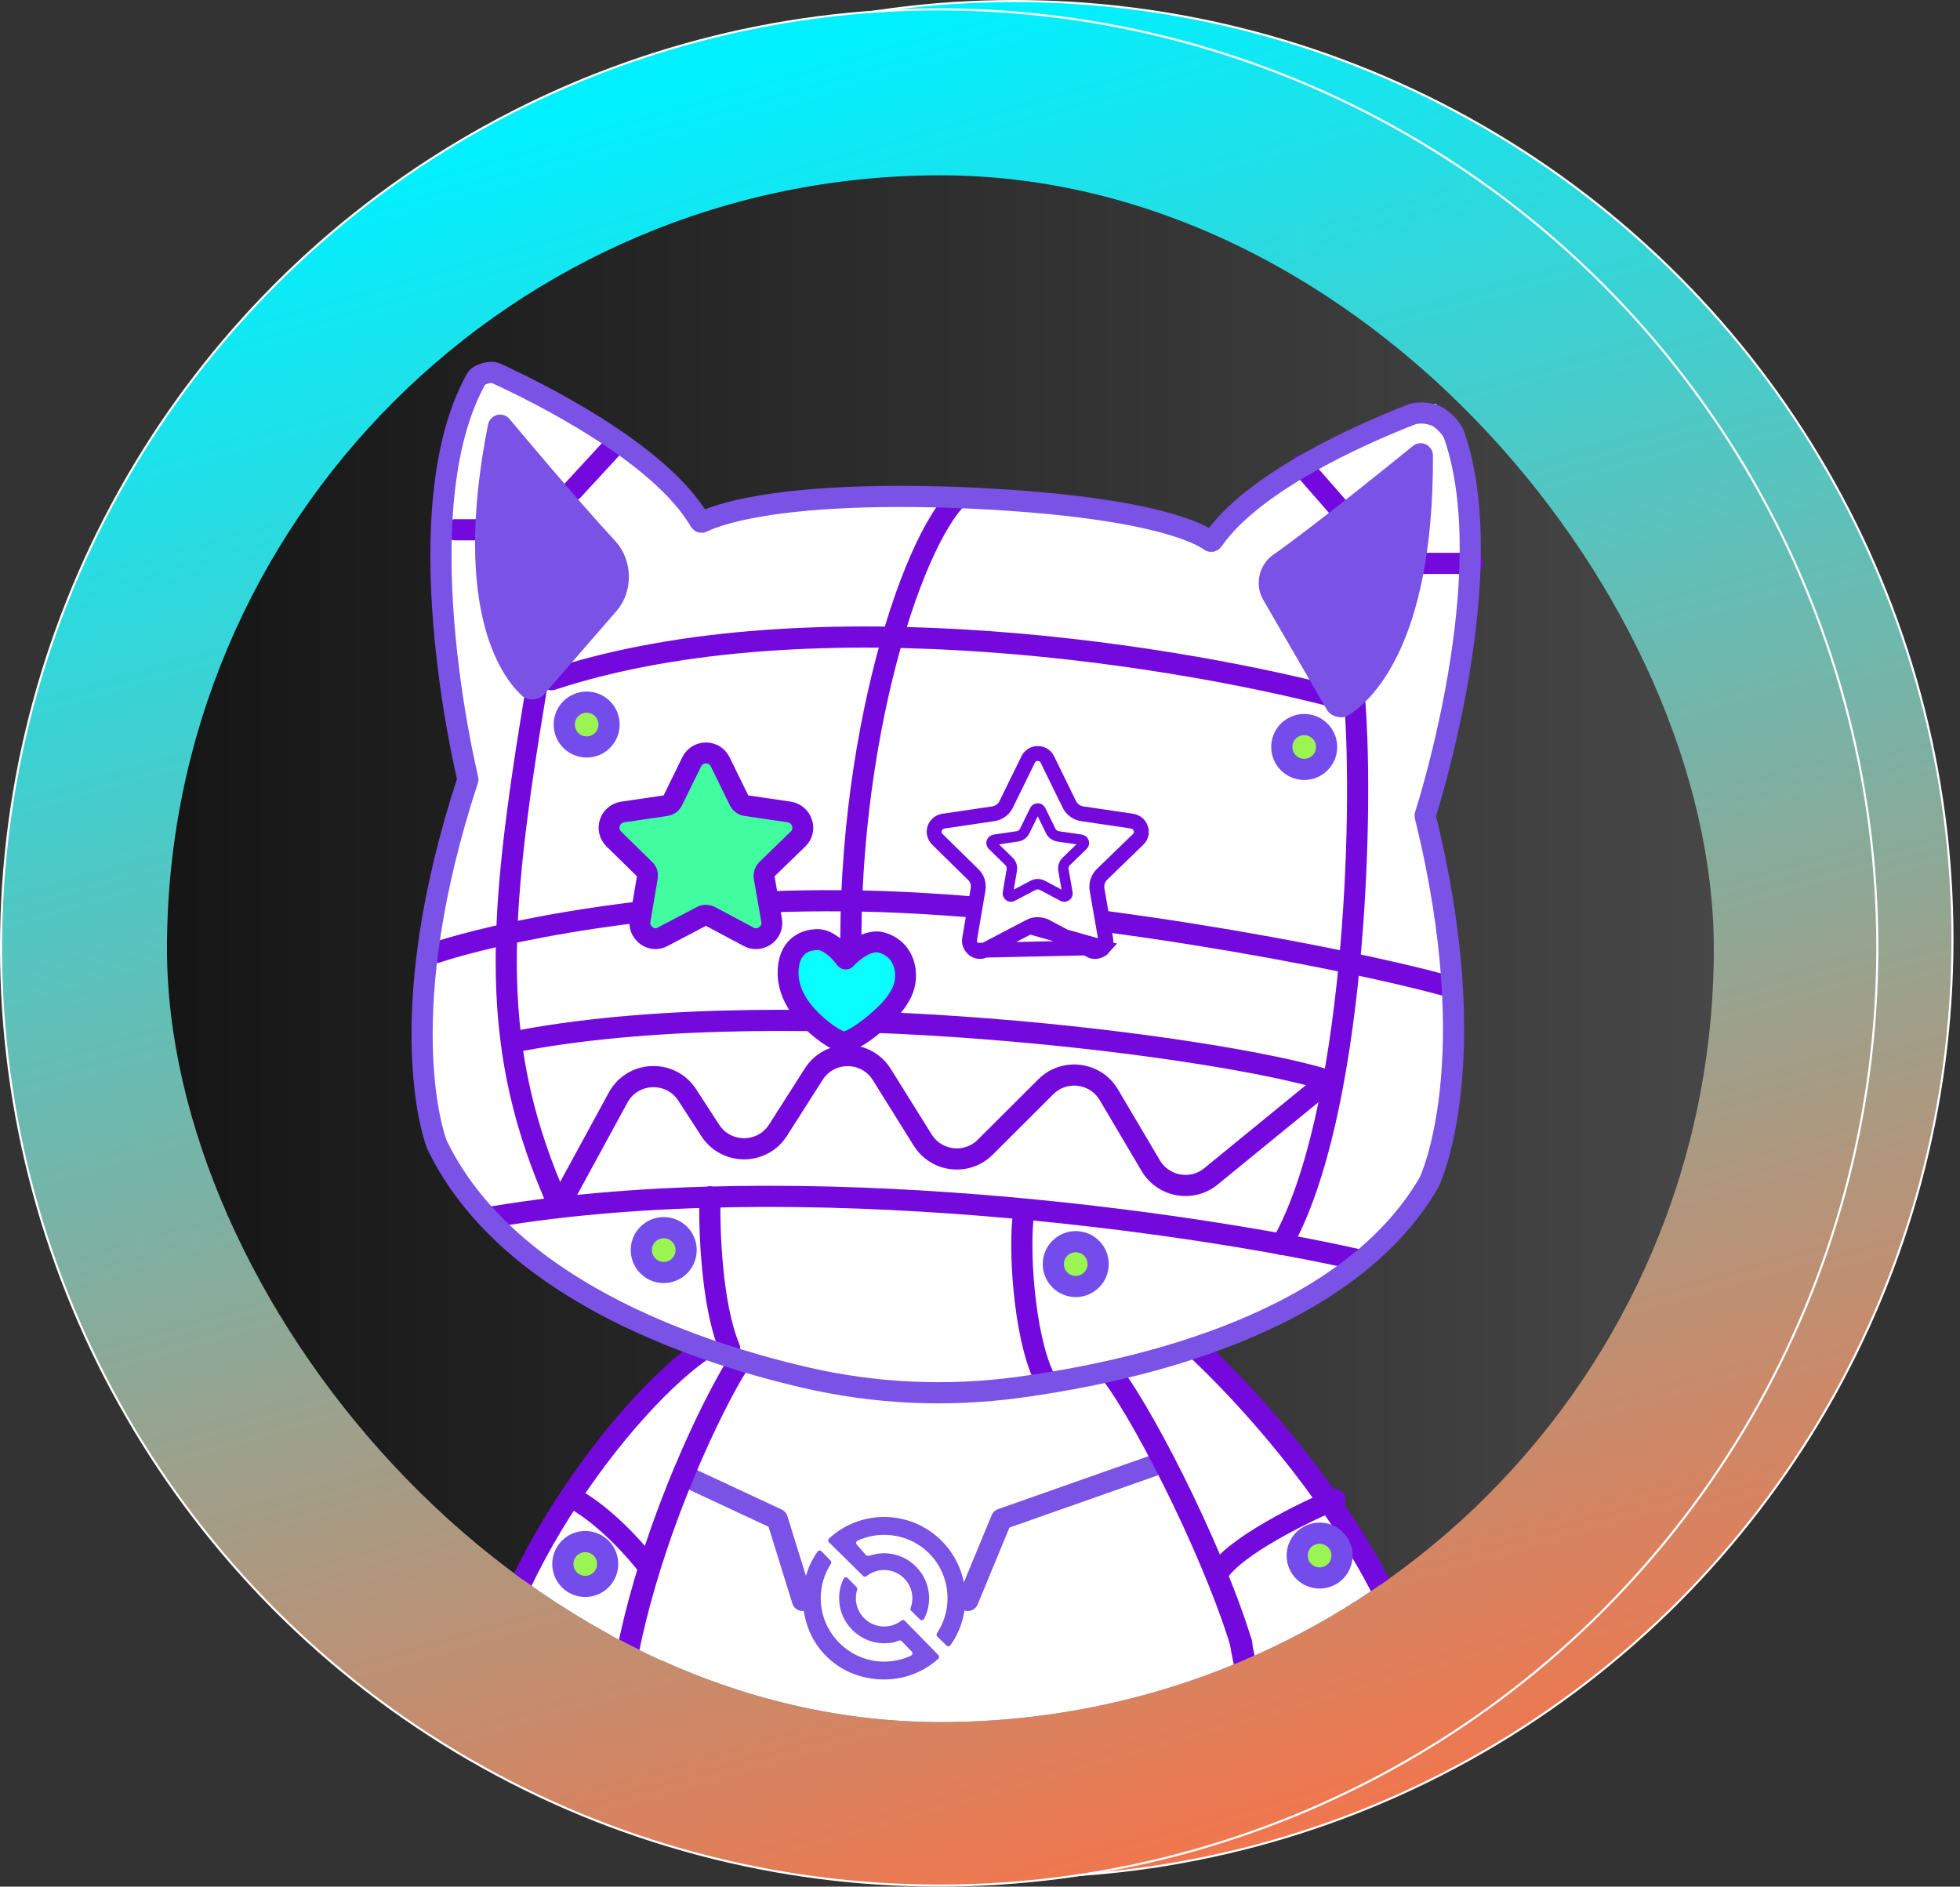 <svg width="214" height="206" viewBox="0 0 214 206" fill="none" xmlns="http://www.w3.org/2000/svg">
<rect x="0" y="0" width="214" height="206" fill="#333333" stroke="none"/>
<circle cx="110.747" cy="102.544" r="102.43" fill="url(#paint0_linear_5840_18046)" stroke="white" stroke-width="0.228"/>
<circle cx="102.544" cy="103.456" r="102.43" fill="url(#paint1_linear_5840_18046)" stroke="white" stroke-width="0.228"/>
<g clip-path="url(#clip0_5840_18046)">
<path d="M191.131 -3.192H-0.758V196.587H191.131V-3.192Z" fill="url(#paint2_linear_5840_18046)"/>
<mask id="mask0_5840_18046" style="mask-type:luminance" maskUnits="userSpaceOnUse" x="53" y="146" width="28" height="61">
<path d="M80.091 146.22C71.812 150.493 54.748 171.447 53.57 188.043C52.393 204.639 58.495 206.879 65.164 206.09C66.351 205.528 67.89 205.722 68.506 203.288" fill="white"/>
</mask>
<g mask="url(#mask0_5840_18046)">
<path d="M56.797 182.167C56.797 182.167 57.172 181.903 57.826 181.584C60.13 180.46 65.895 178.649 71.031 185.213C77.627 193.643 74.824 233.125 56.244 219.262C37.666 205.404 40.898 184.746 40.898 184.746L39.455 161.429L44.699 167.825" fill="white"/>
</g>
<path d="M78.129 146.525C69.697 151.127 52.831 172.749 52.309 189.377C51.787 206.004 58.228 207.999 65.134 206.941C66.345 206.334 67.954 206.464 68.493 204.007" fill="white"/>
<path d="M101.77 234.515C121.33 234.515 137.186 212.353 137.186 185.014C137.186 157.675 121.33 135.512 101.77 135.512C82.21 135.512 66.353 157.675 66.353 185.014C66.353 212.353 82.21 234.515 101.77 234.515Z" fill="white"/>
<path d="M123.059 141.314C130.906 145.328 155.142 170.996 155.322 188.463C155.619 217.259 135.688 207.471 137.1 202.486C137.1 202.486 134.462 196.23 134.867 194.438C135.272 192.647 138.073 179.501 134.006 174.39" fill="white"/>
<mask id="mask1_5840_18046" style="mask-type:luminance" maskUnits="userSpaceOnUse" x="123" y="141" width="33" height="68">
<path d="M123.059 141.313C130.906 145.327 155.142 170.995 155.322 188.462C155.619 217.258 135.688 207.47 137.1 202.485C137.1 202.485 134.462 196.229 134.867 194.437C135.272 192.646 138.073 179.5 134.006 174.389" fill="white"/>
</mask>
<g mask="url(#mask1_5840_18046)">
<path d="M162.594 186.217C162.594 186.217 162.413 186.188 162.089 186.142C159.617 185.789 148.803 184.482 146.163 188.198C143.175 192.401 134.462 185.479 134.462 185.479C134.462 185.479 118.529 215.025 143.674 215.395C168.819 215.766 169.565 195.986 169.565 195.986" fill="white"/>
</g>
<path d="M137.192 185.153C140.967 184.337 149.862 183.194 155.248 185.153M68.029 185.153C65.377 184.337 58.91 182.766 54.258 183.01" stroke="#7309DD" stroke-width="2.31" stroke-miterlimit="10" stroke-linecap="round" stroke-linejoin="round"/>
<path d="M145.762 163.73C142.701 164.954 134.667 168.886 132.953 171.824M70.784 171.075C69.56 169.443 66.255 165.689 62.828 163.73" stroke="#7309DD" stroke-width="2.31" stroke-miterlimit="10" stroke-linecap="round" stroke-linejoin="round"/>
<path d="M125.871 160.058L109.345 165.873L105.673 174.748M75.682 161.588L84.863 165.873L87.617 174.748" stroke="#7A52E6" stroke-width="2.31" stroke-miterlimit="10" stroke-linecap="round" stroke-linejoin="round"/>
<path d="M120.652 149.101C123.992 152.735 132.23 168.691 135.521 179.433M101.644 209.524L102.665 228.078C107.19 227.478 109.406 227.669 103.623 228.851C93.534 230.911 96.332 236.668 97.717 239.288H135.521C135.521 227.599 136.265 216.811 136.265 201.396" stroke="#7309DD" stroke-width="2.414" stroke-linecap="round" stroke-linejoin="round"/>
<path d="M78.129 146.525C69.697 151.127 52.831 172.749 52.309 189.377C51.787 206.004 58.228 207.999 65.134 206.941C66.345 206.334 67.954 206.464 68.493 204.007" stroke="#7309DD" stroke-width="2.31" stroke-linecap="round"/>
<path d="M80.475 149.101C77.218 154.151 64.096 180.714 67.941 199.89C70.506 223.641 73.438 222.614 72.217 226.081C71.849 227.451 71.31 227.388 69.233 229.059C67.573 230.395 67.576 236.651 67.941 239.048H97.501" stroke="#7309DD" stroke-width="2.414" stroke-linecap="round"/>
<path d="M135.49 179.373C135.7 180.917 136.597 184.311 136.558 185.447C136.405 189.819 131.38 193.095 135.183 200.186C136.229 201.844 138.518 204.713 140.295 200.075L140.098 195.368" stroke="#7309DD" stroke-width="2.414" stroke-linecap="round"/>
<path d="M123.059 141.314C130.906 145.328 155.142 170.996 155.322 188.463C155.619 217.259 135.688 207.471 137.1 202.486" stroke="#7309DD" stroke-width="2.414" stroke-linecap="round"/>
<path d="M50.631 85.125C50.638 85.092 50.653 85.075 50.644 85.044C50.388 83.975 43.22 53.987 52.218 40.213C52.271 40.138 52.351 40.11 52.433 40.139C54.073 40.844 70.998 48.296 75.987 56.884C76.04 56.978 76.155 57.005 76.25 56.96C77.333 56.401 83.857 53.56 104.096 54.282C125.307 55.144 130.693 58.318 131.653 59.038C131.746 59.107 131.891 59.092 131.959 58.992C137.578 50.822 154.965 44.694 156.655 44.114C156.743 44.086 156.818 44.123 156.862 44.201C164.824 58.618 155.479 87.982 155.149 89.022C155.143 89.055 155.144 89.071 155.153 89.103C161.824 116.081 155.666 128.93 155.599 129.054C155.599 129.054 155.599 129.054 155.599 129.062C146.795 144.295 124.472 149.615 110.716 151.467C102.96 152.51 95.086 152.148 87.467 150.37C74.573 147.358 54.752 140.357 47.294 124.965C47.276 124.934 47.267 124.91 47.257 124.878C46.925 124.063 42.23 110.791 50.631 85.125Z" fill="white"/>
<path d="M144.842 117.926C133.376 114.316 86.743 108.101 57.075 113.578" stroke="#7309DD" stroke-width="2.31" stroke-miterlimit="10" stroke-linecap="round" stroke-linejoin="round"/>
<path d="M157.699 107.57C146.478 104.51 116.875 98.879 94.351 98.389C71.827 97.9 53.752 101.964 47.631 104.004" stroke="#7309DD" stroke-width="2.31" stroke-miterlimit="10" stroke-linecap="round" stroke-linejoin="round"/>
<path d="M147.904 76.512C148.924 88.957 147.904 121.804 139.947 135.882" stroke="#7309DD" stroke-width="2.31" stroke-miterlimit="10" stroke-linecap="round" stroke-linejoin="round"/>
<path d="M104.459 54.421C98.604 60.618 91.147 86.038 93.267 112.064" stroke="#7309DD" stroke-width="2.31" stroke-miterlimit="10" stroke-linecap="round" stroke-linejoin="round"/>
<path d="M147.934 137.466C130.585 133.58 87.474 127.218 53.816 132.864" stroke="#7309DD" stroke-width="2.31" stroke-miterlimit="10" stroke-linecap="round" stroke-linejoin="round"/>
<path d="M58.544 75.288C54.26 100.994 53.341 114.459 60.992 131.597" stroke="#7309DD" stroke-width="2.31" stroke-miterlimit="10" stroke-linecap="round" stroke-linejoin="round"/>
<path d="M142.09 50.805L146.374 55.702M160.758 61.516H154.943M67.057 48.641L62.522 53.56M53.647 57.844H49.669" stroke="#7309DD" stroke-width="2.31" stroke-miterlimit="10" stroke-linecap="round" stroke-linejoin="round"/>
<path d="M147.293 76.512C130.206 71.82 88.872 64.791 60.227 74.217" stroke="#7309DD" stroke-width="2.31" stroke-miterlimit="10" stroke-linecap="round" stroke-linejoin="round"/>
<path d="M111.793 132.209C111.181 136.188 111.793 145.675 113.936 150.265M77.518 130.679C77.416 134.25 77.702 142.553 79.66 147.205" stroke="#7309DD" stroke-width="2.31" stroke-miterlimit="10" stroke-linecap="round" stroke-linejoin="round"/>
<path d="M51.07 85.159C51.084 85.126 51.092 85.109 51.082 85.077C50.827 84.009 44.02 55.48 52.032 41.304C52.263 40.889 53.565 40.489 54.129 40.745C58.509 42.746 72.063 49.4 76.432 56.926C76.485 57.02 76.6 57.047 76.695 57.002C77.779 56.443 84.305 53.601 104.549 54.318C125.765 55.174 131.151 58.345 132.111 59.066C132.204 59.134 132.349 59.119 132.417 59.019C136.799 52.651 148.337 47.523 154.01 45.294C155.1 44.864 156.455 45.211 156.972 45.508C157.482 45.807 158.48 46.655 158.792 47.559C163.982 62.698 155.934 87.988 155.605 89.036C155.598 89.068 155.599 89.085 155.609 89.124C162.274 116.095 156.111 128.942 156.044 129.067C156.044 129.067 156.044 129.067 156.045 129.075C147.234 144.305 124.903 149.631 111.144 151.493C103.386 152.538 95.51 152.178 87.889 150.403C75.01 147.402 55.244 140.429 47.758 125.093C47.722 125.022 47.676 124.928 47.656 124.848C47.142 123.461 42.865 110.222 51.07 85.159Z" stroke="#7A52E6" stroke-width="2.31" stroke-miterlimit="10" stroke-linecap="round" stroke-linejoin="round"/>
<path d="M54.419 46.579C54.452 46.425 54.635 46.367 54.738 46.483C56.038 48.035 62.288 55.495 66.328 59.859C67.86 61.52 67.907 64.275 66.428 65.974L58.511 75.087C58.404 75.213 57.945 75.267 57.818 75.152C56.225 73.744 50.383 66.998 54.419 46.579Z" fill="#7A52E6" stroke="#7A52E6" stroke-width="2.31" stroke-miterlimit="10" stroke-linecap="round" stroke-linejoin="round"/>
<path d="M146.559 77.145C146.417 77.233 145.973 77.092 145.893 76.951L138.919 64.912C138.272 63.789 138.602 62.274 139.668 61.53C144.21 58.34 153.27 50.994 155.007 49.582C155.124 49.488 155.299 49.584 155.299 49.737C155.389 70.552 148.377 76.068 146.559 77.145Z" fill="#7A52E6" stroke="#7A52E6" stroke-width="2.31" stroke-miterlimit="10" stroke-linecap="round" stroke-linejoin="round"/>
<circle cx="2.448" cy="2.448" r="2.448" transform="matrix(-1 0 0 1 144.846 79.113)" fill="#9AF452" stroke="#744CEB" stroke-width="2.31" stroke-miterlimit="10" stroke-linecap="round" stroke-linejoin="round"/>
<circle cx="2.448" cy="2.448" r="2.448" transform="matrix(-1 0 0 1 66.502 76.665)" fill="#9AF452" stroke="#744CEB" stroke-width="2.31" stroke-miterlimit="10" stroke-linecap="round" stroke-linejoin="round"/>
<circle cx="2.448" cy="2.448" r="2.448" transform="matrix(-1 0 0 1 119.902 135.576)" fill="#9AF452" stroke="#744CEB" stroke-width="2.31" stroke-miterlimit="10" stroke-linecap="round" stroke-linejoin="round"/>
<circle cx="2.448" cy="2.448" r="2.448" transform="matrix(-1 0 0 1 74.916 134.045)" fill="#9AF452" stroke="#744CEB" stroke-width="2.31" stroke-miterlimit="10" stroke-linecap="round" stroke-linejoin="round"/>
<circle cx="2.448" cy="2.448" r="2.448" transform="matrix(-1 0 0 1 146.527 167.402)" fill="#9AF452" stroke="#744CEB" stroke-width="2.31" stroke-miterlimit="10" stroke-linecap="round" stroke-linejoin="round"/>
<circle cx="2.448" cy="2.448" r="2.448" transform="matrix(-1 0 0 1 66.348 168.321)" fill="#9AF452" stroke="#744CEB" stroke-width="2.31" stroke-miterlimit="10" stroke-linecap="round" stroke-linejoin="round"/>
<path d="M92.338 104.715C92.036 104.318 91.718 103.957 91.378 103.633C91.082 103.367 90.746 103.127 90.369 102.9C89.991 102.68 89.596 102.573 89.176 102.587C88.582 102.616 88.09 102.735 87.685 102.951C87.281 103.168 86.959 103.452 86.711 103.792C86.463 104.138 86.29 104.534 86.186 104.975C86.081 105.421 86.037 105.877 86.048 106.348C86.059 106.819 86.124 107.275 86.247 107.711C86.37 108.146 86.522 108.551 86.715 108.935C86.908 109.314 87.117 109.668 87.355 109.99C87.587 110.313 87.824 110.612 88.065 110.875C88.433 111.275 88.812 111.651 89.213 112.002C89.615 112.352 89.996 112.656 90.363 112.907C90.73 113.164 91.064 113.363 91.366 113.515C91.668 113.668 91.906 113.746 92.081 113.755C92.268 113.77 92.517 113.717 92.817 113.583C93.117 113.455 93.445 113.272 93.806 113.046C94.168 112.82 94.545 112.545 94.951 112.233C95.356 111.916 95.748 111.58 96.145 111.227C96.398 111 96.68 110.736 96.972 110.436C97.27 110.135 97.548 109.805 97.813 109.441C98.077 109.076 98.311 108.683 98.506 108.256C98.701 107.829 98.817 107.37 98.859 106.878C98.896 106.387 98.861 105.929 98.756 105.493C98.651 105.062 98.476 104.671 98.242 104.318C98.009 103.971 97.712 103.669 97.364 103.43C97.009 103.184 96.61 103.006 96.16 102.897C95.935 102.842 95.706 102.823 95.479 102.852C95.252 102.875 95.026 102.927 94.801 102.998C94.582 103.068 94.365 103.162 94.166 103.279C93.962 103.396 93.769 103.513 93.583 103.641C93.147 103.936 92.732 104.296 92.338 104.715Z" fill="#09FFFF" stroke="#7309DD" stroke-width="2.28" stroke-miterlimit="10" stroke-linecap="round" stroke-linejoin="round"/>
<path d="M96.529 165.636C94.206 165.636 92.091 166.53 90.509 167.993C90.392 168.101 90.386 168.284 90.5 168.394L91.691 169.564L93.121 170.973L94.243 172.079C94.344 172.177 94.499 172.184 94.61 172.096C95.168 171.649 95.881 171.396 96.655 171.426C98.107 171.485 99.343 172.575 99.576 174.009C99.667 174.567 99.602 175.108 99.421 175.589C99.384 175.69 99.41 175.803 99.486 175.878L100.456 176.834C100.587 176.964 100.809 176.932 100.893 176.768C101.283 176.019 101.485 175.161 101.437 174.247C101.307 171.802 99.351 169.799 96.909 169.611C96.23 169.558 95.582 169.656 94.979 169.847C94.786 169.908 94.659 169.868 94.607 169.843C94.59 169.835 94.577 169.824 94.564 169.81L93.545 168.656C93.422 168.518 93.468 168.3 93.634 168.222C94.913 167.63 96.405 167.419 97.959 167.732C100.659 168.277 102.786 170.415 103.315 173.116C103.693 175.051 103.264 176.883 102.299 178.332C102.225 178.443 102.237 178.591 102.332 178.685L103.349 179.685C103.47 179.805 103.67 179.785 103.769 179.646C104.8 178.194 105.404 176.423 105.404 174.512C105.404 169.612 101.429 165.636 96.529 165.636Z" fill="#7A52E6"/>
<path d="M98.787 176.965L98.778 176.956C98.688 176.863 98.543 176.855 98.443 176.934L98.441 176.935C97.868 177.387 97.13 177.642 96.328 177.591C94.711 177.489 93.433 176.108 93.445 174.488C93.448 174.167 93.499 173.862 93.591 173.572C93.621 173.477 93.594 173.373 93.523 173.301L92.55 172.304C92.417 172.169 92.189 172.202 92.106 172.371C91.766 173.075 91.587 173.873 91.621 174.712C91.726 177.296 93.875 179.388 96.46 179.423C97.594 179.438 97.834 179.218 98.182 179.124C98.279 179.098 98.382 179.127 98.451 179.198L99.55 180.335C99.681 180.471 99.641 180.696 99.471 180.777C98.626 181.172 97.691 181.404 96.699 181.429C92.84 181.522 89.609 178.37 89.609 174.51C89.609 173.12 90.019 171.828 90.72 170.748C90.792 170.639 90.779 170.496 90.689 170.403L89.688 169.376C89.567 169.252 89.363 169.27 89.264 169.412C87.779 171.528 87.191 174.323 88.064 177.246C88.889 180.01 91.08 182.186 93.849 182.992C97.147 183.954 100.279 183.067 102.446 181.121C102.563 181.015 102.571 180.835 102.461 180.722L98.787 176.965Z" fill="#7A52E6"/>
<path d="M144.973 118.025L132.213 128.45C130.128 130.152 127.017 129.6 125.647 127.283L121.069 119.543C119.608 117.073 116.21 116.642 114.179 118.669L107.574 125.259C105.573 127.256 102.235 126.873 100.739 124.474L96.28 117.327C94.569 114.584 90.581 114.564 88.843 117.291L84.947 123.401C83.227 126.098 79.295 126.115 77.552 123.433L75.034 119.555C73.22 116.762 69.079 116.922 67.486 119.847L61.571 130.709" stroke="#7309DD" stroke-width="2.311" stroke-linecap="round"/>
<g clip-path="url(#clip1_5840_18046)">
<path d="M107.516 103.745L107.516 103.746C107.307 103.858 107.147 103.891 107.005 103.891C106.67 103.891 106.349 103.736 106.141 103.473L106.126 103.454L106.11 103.437C105.902 103.202 105.808 102.876 105.869 102.513C105.869 102.513 105.869 102.512 105.869 102.512L106.789 97.109L106.791 97.099L106.793 97.088C106.873 96.523 106.715 95.908 106.232 95.461L102.342 91.644C102.026 91.325 101.915 90.874 102.055 90.447C102.199 90.036 102.553 89.733 103.009 89.657L108.429 88.859C108.429 88.859 108.43 88.859 108.431 88.859C109.018 88.774 109.535 88.43 109.83 87.881L109.838 87.868L109.845 87.854L112.267 82.912C112.467 82.514 112.861 82.274 113.307 82.274C113.753 82.274 114.147 82.514 114.347 82.912L116.769 87.854L116.772 87.859L116.772 87.859C117.045 88.407 117.6 88.775 118.183 88.859C118.183 88.859 118.184 88.859 118.185 88.859L123.604 89.657C124.057 89.732 124.412 90.032 124.557 90.468L124.557 90.468C124.699 90.894 124.589 91.34 124.257 91.658L124.253 91.662L124.253 91.662L120.327 95.467L120.318 95.476L120.318 95.476C119.904 95.889 119.686 96.481 119.772 97.088L119.774 97.1L119.776 97.112L120.721 102.536C120.721 102.537 120.721 102.538 120.721 102.539C120.781 102.901 120.687 103.227 120.479 103.461L107.516 103.745ZM107.516 103.745L107.523 103.741L112.403 101.181M107.516 103.745L112.403 101.181M112.403 101.181C112.661 101.032 112.97 100.958 113.282 100.958C113.578 100.958 113.875 101.035 114.07 101.113L114.111 101.129L114.15 101.15L119.022 103.744L119.036 103.751L119.049 103.759C119.207 103.851 119.354 103.891 119.56 103.891C119.894 103.891 120.235 103.735 120.479 103.461L112.403 101.181Z" fill="white"/>
<path d="M107.516 103.745L107.516 103.746C107.307 103.858 107.147 103.891 107.005 103.891C106.67 103.891 106.349 103.736 106.141 103.473L106.126 103.454L106.11 103.437C105.902 103.202 105.808 102.876 105.869 102.513C105.869 102.513 105.869 102.512 105.869 102.512L106.789 97.109L106.791 97.099L106.793 97.088C106.873 96.523 106.715 95.908 106.232 95.461L102.342 91.644C102.026 91.325 101.915 90.874 102.055 90.447C102.199 90.036 102.553 89.733 103.009 89.657L108.429 88.859C108.429 88.859 108.43 88.859 108.431 88.859C109.018 88.774 109.535 88.43 109.83 87.881L109.838 87.868L109.845 87.854L112.267 82.912C112.467 82.514 112.861 82.274 113.307 82.274C113.753 82.274 114.147 82.514 114.347 82.912L116.769 87.854L116.772 87.859L116.772 87.859C117.045 88.407 117.6 88.775 118.183 88.859C118.183 88.859 118.184 88.859 118.185 88.859L123.604 89.657C124.057 89.732 124.412 90.032 124.557 90.468L124.557 90.468C124.699 90.894 124.589 91.34 124.257 91.658L124.253 91.662L124.253 91.662L120.327 95.467L120.318 95.476L120.318 95.476C119.904 95.889 119.686 96.481 119.772 97.088L119.774 97.1L119.776 97.112L120.721 102.536C120.721 102.537 120.721 102.538 120.721 102.539C120.781 102.901 120.687 103.227 120.479 103.461L107.516 103.745ZM107.516 103.745L107.523 103.741L112.403 101.181M107.516 103.745L112.403 101.181M112.403 101.181C112.661 101.032 112.97 100.958 113.282 100.958C113.578 100.958 113.875 101.035 114.07 101.113L114.111 101.129L114.15 101.15L119.022 103.744L119.036 103.751L119.049 103.759C119.207 103.851 119.354 103.891 119.56 103.891C119.894 103.891 120.235 103.735 120.479 103.461L112.403 101.181Z" fill="white"/>
<path d="M107.516 103.745L107.516 103.746C107.307 103.858 107.147 103.891 107.005 103.891C106.67 103.891 106.349 103.736 106.141 103.473L106.126 103.454L106.11 103.437C105.902 103.202 105.808 102.876 105.869 102.513C105.869 102.513 105.869 102.512 105.869 102.512L106.789 97.109L106.791 97.099L106.793 97.088C106.873 96.523 106.715 95.908 106.232 95.461L102.342 91.644C102.026 91.325 101.915 90.874 102.055 90.447C102.199 90.036 102.553 89.733 103.009 89.657L108.429 88.859C108.429 88.859 108.43 88.859 108.431 88.859C109.018 88.774 109.535 88.43 109.83 87.881L109.838 87.868L109.845 87.854L112.267 82.912C112.467 82.514 112.861 82.274 113.307 82.274C113.753 82.274 114.147 82.514 114.347 82.912L116.769 87.854L116.772 87.859L116.772 87.859C117.045 88.407 117.6 88.775 118.183 88.859C118.183 88.859 118.184 88.859 118.185 88.859L123.604 89.657C124.057 89.732 124.412 90.032 124.557 90.468L124.557 90.468C124.699 90.894 124.589 91.34 124.257 91.658L124.253 91.662L124.253 91.662L120.327 95.467L120.318 95.476L120.318 95.476C119.904 95.889 119.686 96.481 119.772 97.088L119.774 97.1L119.776 97.112L120.721 102.536C120.721 102.537 120.721 102.538 120.721 102.539C120.781 102.901 120.687 103.227 120.479 103.461L107.516 103.745ZM107.516 103.745L107.523 103.741L112.403 101.181M107.516 103.745L112.403 101.181M112.403 101.181C112.661 101.032 112.97 100.958 113.282 100.958C113.578 100.958 113.875 101.035 114.07 101.113L114.111 101.129L114.15 101.15L119.022 103.744L119.036 103.751L119.049 103.759C119.207 103.851 119.354 103.891 119.56 103.891C119.894 103.891 120.235 103.735 120.479 103.461L112.403 101.181Z" stroke="#7309DD" stroke-width="1.628"/>
</g>
<g clip-path="url(#clip2_5840_18046)">
<path d="M110.53 97.857L110.53 97.857L110.535 97.854L112.792 96.67C112.943 96.584 113.119 96.543 113.292 96.543C113.458 96.543 113.62 96.585 113.728 96.629L113.757 96.64L113.784 96.655L116.04 97.856L116.05 97.861L116.06 97.866C116.101 97.89 116.135 97.901 116.199 97.901C116.295 97.901 116.401 97.856 116.48 97.767C116.534 97.706 116.565 97.616 116.546 97.5L116.109 94.988L116.107 94.98L116.106 94.971C116.057 94.627 116.181 94.293 116.413 94.061L116.413 94.061L116.42 94.055L118.238 92.292L118.238 92.292L118.241 92.29C118.341 92.194 118.372 92.065 118.33 91.939L118.33 91.939C118.286 91.806 118.181 91.717 118.042 91.693L115.533 91.324C115.206 91.276 114.892 91.07 114.735 90.756L114.735 90.756L114.733 90.752L113.612 88.465C113.552 88.347 113.437 88.276 113.303 88.276C113.169 88.276 113.054 88.347 112.994 88.465L111.873 90.752L111.868 90.762L111.863 90.772C111.696 91.081 111.403 91.276 111.073 91.324C111.072 91.324 111.072 91.324 111.071 91.324L108.564 91.693C108.423 91.717 108.319 91.809 108.275 91.93C108.234 92.057 108.266 92.189 108.362 92.286L110.16 94.051C110.434 94.306 110.522 94.656 110.477 94.971L110.476 94.978L110.475 94.986L110.049 97.487C110.049 97.487 110.049 97.488 110.049 97.488C110.03 97.604 110.061 97.695 110.115 97.755L110.126 97.768L110.136 97.781C110.195 97.856 110.288 97.901 110.385 97.901C110.416 97.901 110.458 97.895 110.53 97.857Z" fill="white"/>
<path d="M110.53 97.857L110.53 97.857L110.535 97.854L112.792 96.67C112.943 96.584 113.119 96.543 113.292 96.543C113.458 96.543 113.62 96.585 113.728 96.629L113.757 96.64L113.784 96.655L116.04 97.856L116.05 97.861L116.06 97.866C116.101 97.89 116.135 97.901 116.199 97.901C116.295 97.901 116.401 97.856 116.48 97.767C116.534 97.706 116.565 97.616 116.546 97.5L116.109 94.988L116.107 94.98L116.106 94.971C116.057 94.627 116.181 94.293 116.413 94.061L116.413 94.061L116.42 94.055L118.238 92.292L118.238 92.292L118.241 92.29C118.341 92.194 118.372 92.065 118.33 91.939L118.33 91.939C118.286 91.806 118.181 91.717 118.042 91.693L115.533 91.324C115.206 91.276 114.892 91.07 114.735 90.756L114.735 90.756L114.733 90.752L113.612 88.465C113.552 88.347 113.437 88.276 113.303 88.276C113.169 88.276 113.054 88.347 112.994 88.465L111.873 90.752L111.868 90.762L111.863 90.772C111.696 91.081 111.403 91.276 111.073 91.324C111.072 91.324 111.072 91.324 111.071 91.324L108.564 91.693C108.423 91.717 108.319 91.809 108.275 91.93C108.234 92.057 108.266 92.189 108.362 92.286L110.16 94.051C110.434 94.306 110.522 94.656 110.477 94.971L110.476 94.978L110.475 94.986L110.049 97.487C110.049 97.487 110.049 97.488 110.049 97.488C110.03 97.604 110.061 97.695 110.115 97.755L110.126 97.768L110.136 97.781C110.195 97.856 110.288 97.901 110.385 97.901C110.416 97.901 110.458 97.895 110.53 97.857Z" fill="white"/>
<path d="M110.53 97.857L110.53 97.857L110.535 97.854L112.792 96.67C112.943 96.584 113.119 96.543 113.292 96.543C113.458 96.543 113.62 96.585 113.728 96.629L113.757 96.64L113.784 96.655L116.04 97.856L116.05 97.861L116.06 97.866C116.101 97.89 116.135 97.901 116.199 97.901C116.295 97.901 116.401 97.856 116.48 97.767C116.534 97.706 116.565 97.616 116.546 97.5L116.109 94.988L116.107 94.98L116.106 94.971C116.057 94.627 116.181 94.293 116.413 94.061L116.413 94.061L116.42 94.055L118.238 92.292L118.238 92.292L118.241 92.29C118.341 92.194 118.372 92.065 118.33 91.939L118.33 91.939C118.286 91.806 118.181 91.717 118.042 91.693L115.533 91.324C115.206 91.276 114.892 91.07 114.735 90.756L114.735 90.756L114.733 90.752L113.612 88.465C113.552 88.347 113.437 88.276 113.303 88.276C113.169 88.276 113.054 88.347 112.994 88.465L111.873 90.752L111.868 90.762L111.863 90.772C111.696 91.081 111.403 91.276 111.073 91.324C111.072 91.324 111.072 91.324 111.071 91.324L108.564 91.693C108.423 91.717 108.319 91.809 108.275 91.93C108.234 92.057 108.266 92.189 108.362 92.286L110.16 94.051C110.434 94.306 110.522 94.656 110.477 94.971L110.476 94.978L110.475 94.986L110.049 97.487C110.049 97.487 110.049 97.488 110.049 97.488C110.03 97.604 110.061 97.695 110.115 97.755L110.126 97.768L110.136 97.781C110.195 97.856 110.288 97.901 110.385 97.901C110.416 97.901 110.458 97.895 110.53 97.857Z" stroke="#7309DD" stroke-width="1.14"/>
</g>
<path d="M71.579 102.491C71.833 102.491 72.087 102.428 72.362 102.28L76.633 100.038C76.739 99.975 76.887 99.932 77.056 99.932C77.204 99.932 77.374 99.975 77.479 100.017L81.73 102.28C81.984 102.428 82.237 102.491 82.534 102.491C83.041 102.491 83.528 102.259 83.866 101.878C84.204 101.497 84.331 100.99 84.247 100.482L83.422 95.745C83.379 95.449 83.485 95.153 83.697 94.941L87.123 91.621C87.609 91.156 87.778 90.479 87.567 89.845C87.355 89.21 86.827 88.766 86.171 88.66L81.434 87.963C81.138 87.92 80.863 87.73 80.736 87.476L78.621 83.162C78.325 82.57 77.733 82.21 77.078 82.21C76.422 82.21 75.83 82.57 75.534 83.162L73.419 87.476C73.271 87.751 73.017 87.92 72.721 87.963L67.984 88.66C67.328 88.766 66.8 89.21 66.588 89.824C66.377 90.458 66.546 91.135 67.011 91.6L70.416 94.941C70.649 95.153 70.733 95.449 70.691 95.745L69.887 100.461C69.803 100.968 69.93 101.476 70.268 101.857C70.585 102.259 71.072 102.491 71.579 102.491Z" fill="#41FDA0" stroke="#7309DD" stroke-width="2.28"/>
</g>
<defs>
<linearGradient id="paint0_linear_5840_18046" x1="110.747" y1="0" x2="169.285" y2="205.089" gradientUnits="userSpaceOnUse">
<stop stop-color="#00F0FF"/>
<stop offset="1" stop-color="#FF6F43"/>
</linearGradient>
<linearGradient id="paint1_linear_5840_18046" x1="102.544" y1="0.912" x2="161.082" y2="206" gradientUnits="userSpaceOnUse">
<stop stop-color="#00F0FF"/>
<stop offset="1" stop-color="#FF6F43"/>
</linearGradient>
<linearGradient id="paint2_linear_5840_18046" x1="-0.758" y1="96.697" x2="191.13" y2="96.697" gradientUnits="userSpaceOnUse">
<stop stop-color="#101010"/>
<stop offset="1" stop-color="#484848"/>
</linearGradient>
<clipPath id="clip0_5840_18046">
<rect x="18.23" y="19.142" width="168.89" height="168.89" rx="84.445" fill="white"/>
</clipPath>
<clipPath id="clip1_5840_18046">
<rect width="24.262" height="24.262" fill="white" transform="matrix(-1 0 0 1 125.432 80.963)"/>
</clipPath>
<clipPath id="clip2_5840_18046">
<rect width="11.236" height="11.236" fill="white" transform="matrix(-1 0 0 1 118.918 87.477)"/>
</clipPath>
</defs>
</svg>
